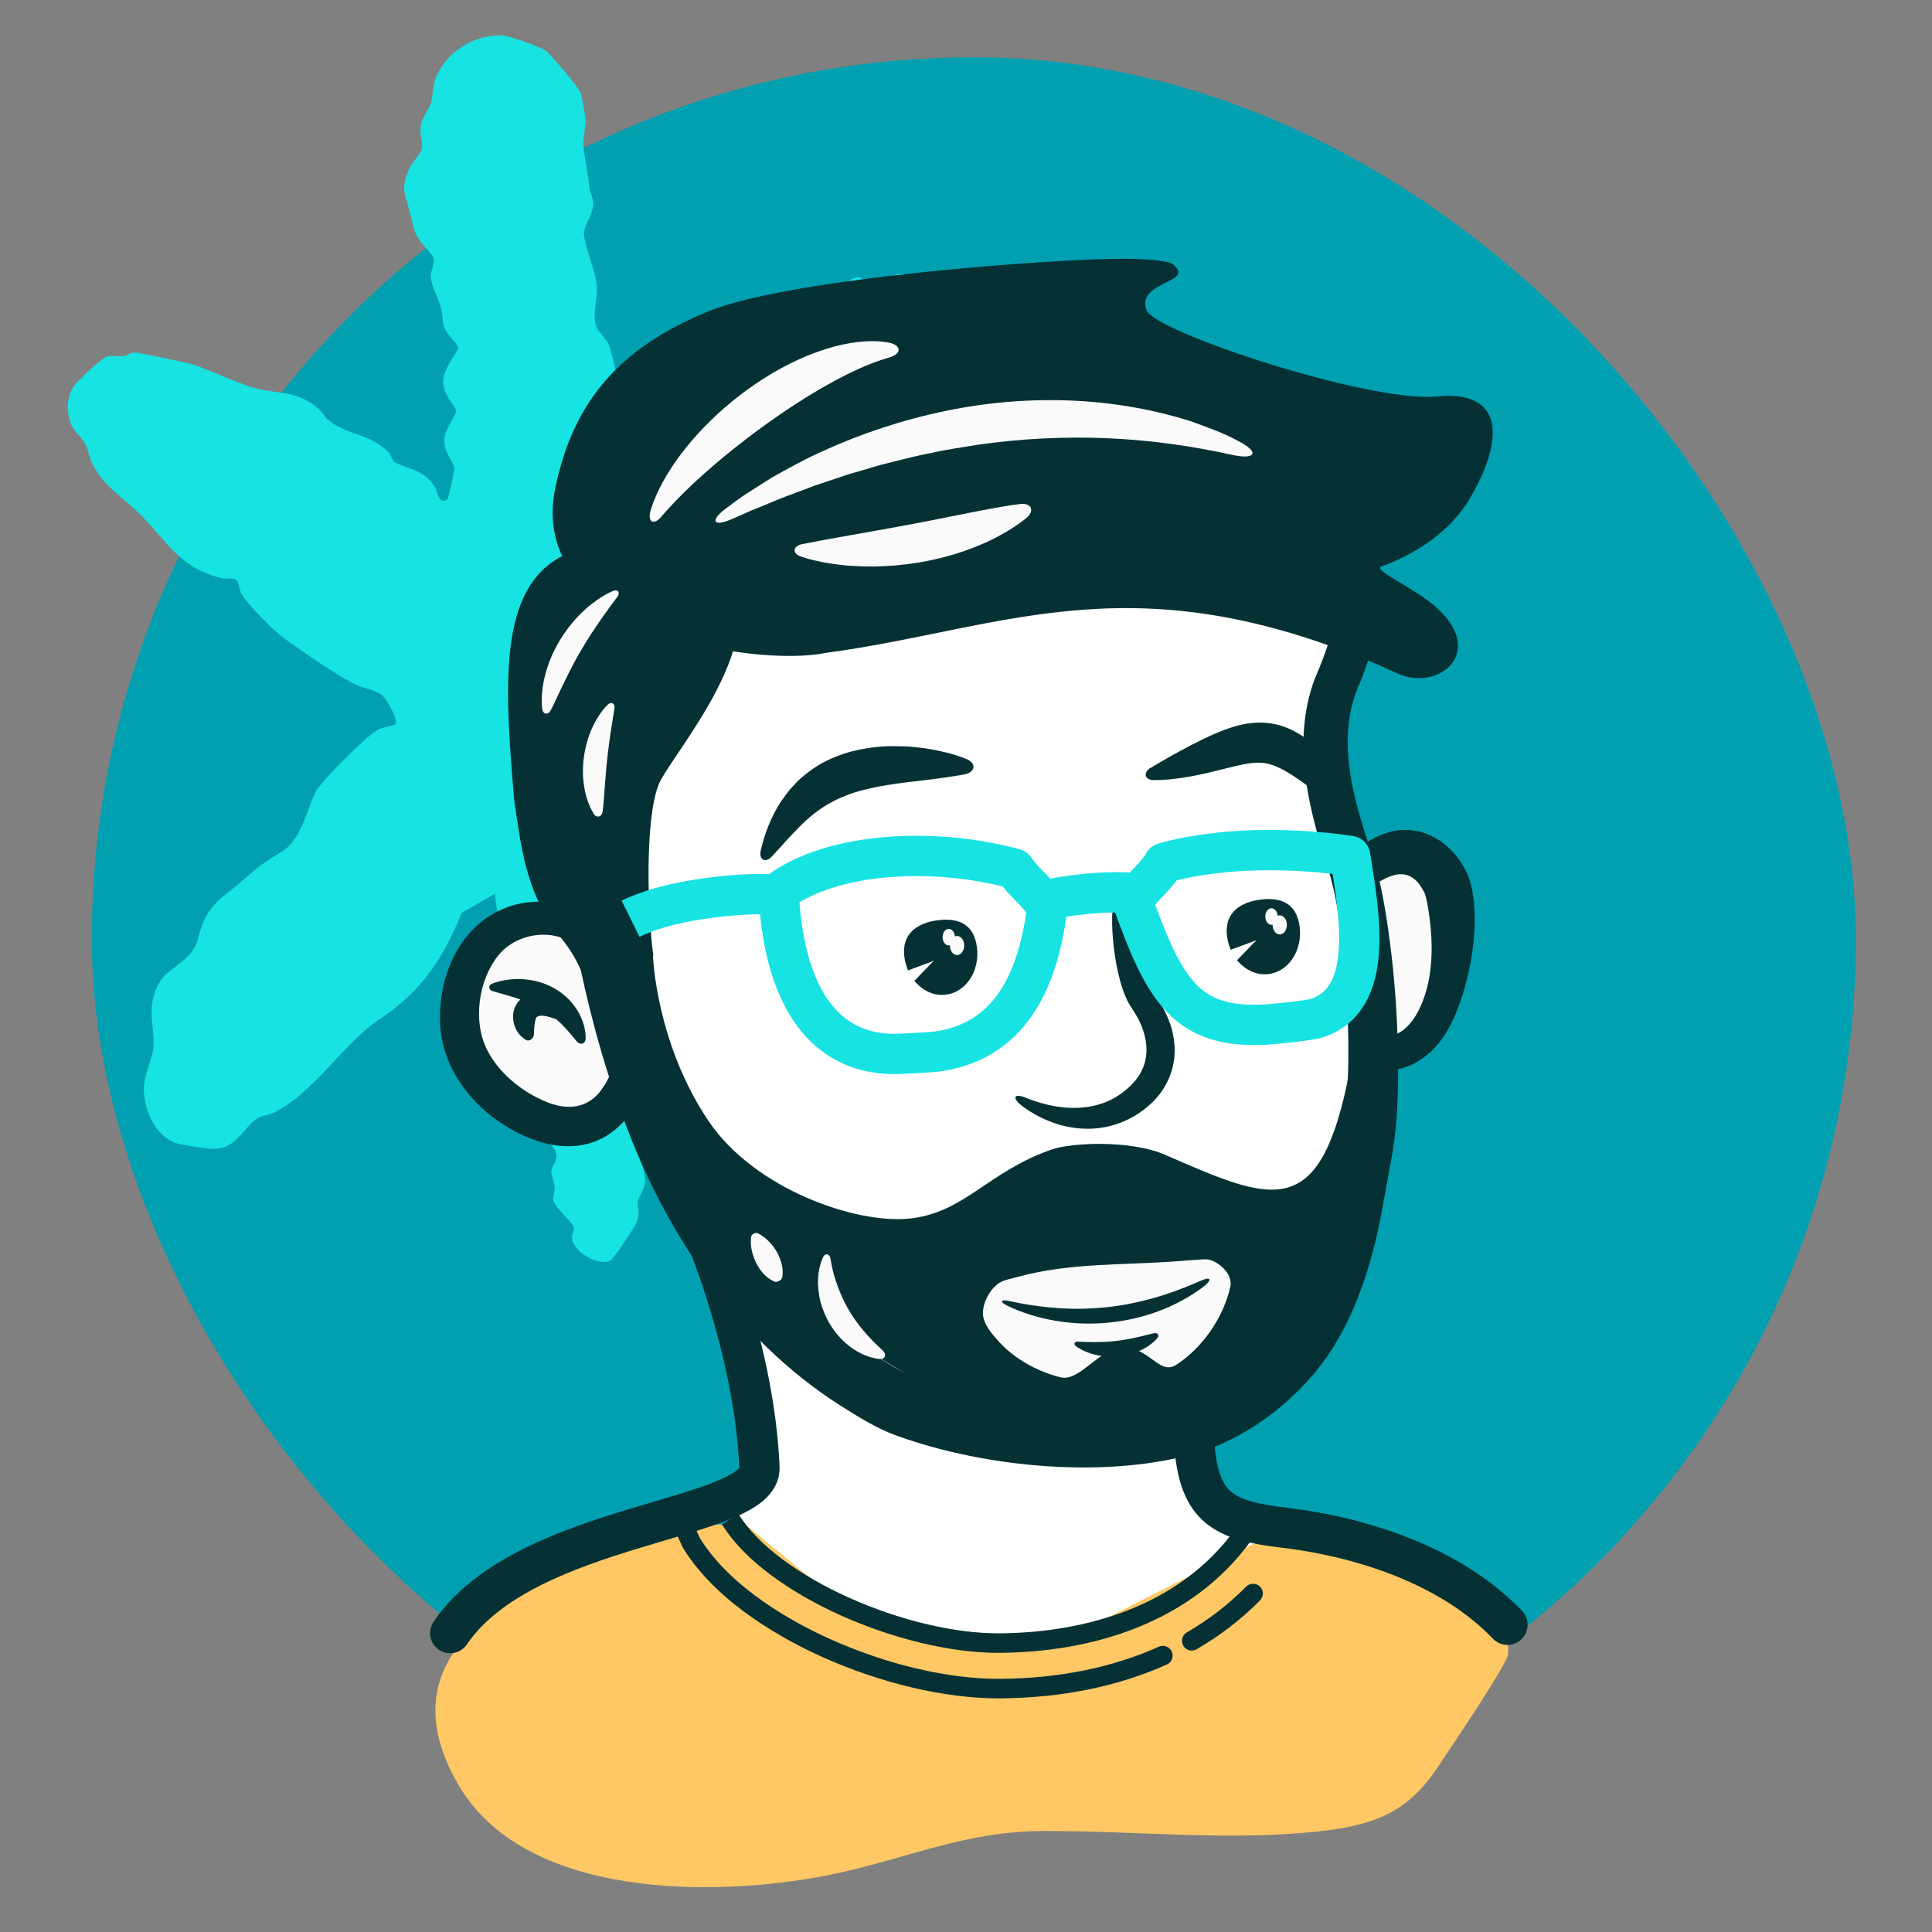 <svg xmlns="http://www.w3.org/2000/svg" id="LUNETT" viewBox="0 0 481.26 481.26"><rect x="0" y="0" width="481.26" height="481.26" fill="#808080" stroke="none"/><defs><style>      .cls-1, .cls-2, .cls-3, .cls-4, .cls-5 {        fill: none;      }      .cls-2, .cls-3 {        stroke-linecap: round;      }      .cls-2, .cls-3, .cls-4, .cls-5 {        stroke-linejoin: round;      }      .cls-2, .cls-3, .cls-5 {        stroke: #053135;      }      .cls-2, .cls-4 {        stroke-width: 10.04px;      }      .cls-3, .cls-5 {        stroke-width: 4.86px;      }      .cls-4 {        stroke: #17e3e3;      }      .cls-6 {        fill: #00a0b1;      }      .cls-7 {        fill: #fff;      }      .cls-8 {        fill: #17e3e3;      }      .cls-9 {        fill: #fafafa;      }      .cls-10 {        fill: #053135;      }      .cls-11 {        fill: #053135;      }      .cls-12 {        fill: #ffc864;      }    </style></defs><rect class="cls-6" x="22.86" y="14.27" width="439.43" height="439.43" rx="219.72" ry="219.72"></rect><rect class="cls-1" x="-48.62" y="-34.6" width="599.17" height="599.17"></rect><rect class="cls-1" x="19.41" y="24.28" width="453.82" height="453.82"></rect><path class="cls-8" d="M153.13,97.2c.18.31,1.85,1.45,2.46,2.55,1.35,2.43,2.96,10.4,2.68,13.1-.23,2.27-1.67,4.78-1.92,7.16,4.09.23,5.74-5.05,7.66-7.64,1.69-2.28,7.38-8.18,9.61-10.47,2.04-2.09,5.11-3.03,6.89-4.58,6.22-5.42,12.08-11.04,18.41-16.5,2.76-2.38,11.81-12.09,15.03-11.73.77.09,1.28.95,2.39.99,2.89.1,6.59-2.13,8.51-1.85,5.25.77,10.39,2.5,13.68,6.91,2.06,2.77,1.02,4.43,1.53,7.07.56,2.89,1.77,4.09,1.41,7.68-.25,2.42-1.85,3.89-2.18,5.48-.18.88.3,1.7.08,2.9-.93,5.02-13.64,19.93-17.52,24.6-3.56,4.27-10.73,11.74-15.05,15.08-1.73,1.34-4.47,2.2-6,3.56-.76.67-10.48,11.33-10.9,12.03-.86,1.41-1.22,3.58-2.07,5.13-.8,1.47-6.54,8.61-6.5,9.17.11,1.62,4.65,3.41,5.78,4.14,1.43.93,3.27,2.75,4.64,3.49,2.28,1.22,5.46,1.09,8.21,1.83,4.06,1.09,8.61,4.58,10.1,8.55.44,1.16.07,2.41.76,3.54.19.32,5.39,4.64,5.75,4.77,2.47.85,5.01.33,7.65,1.92.98.59,5.76,4.6,6.5,5.45,1.15,1.32.9,2.41,1.63,3.63,3.48,5.76,12.03,7.78,16,12.21,3.01,3.36,1.56,3.86,2.2,7.36.18.99,1.1,1.57,1.32,2.51.6,2.55-.21,5.84-1.1,8.27-.54,1.45-3.55,5.92-3.56,6.46-.05,2.26,2.3,4.26,3.21,5.86,2.56,4.51,1.26,9.51,2.03,14.47-1.85.68-4.16-.94-5.51-.91-1.23.02-2.8,1.55-4.55,1.17-2.77-.6-4.16-3.55-5.75-4.31-.34-.16-4.77-1.67-5.04-1.69-1.31-.08-2.23,1-3.43,1.3-5.55,1.39-10.43-1.37-14.69-4.67-3.19-2.47-7.96-8.01-11.28-9.76-2.37-1.25-6.16-1.92-9.3-3.61-3.61-1.95-8.8-4.46-12.03-6.62-4.74-3.16-9.99-8.96-15.01-11.77-2.16-1.21-5.08-1.95-7.35-3.16-3.2,3.87-.65,7.13-.29,10.84.29,3.04.19,6.46.52,9.98.22,2.35-1.31,4.72-.99,6.67.26,1.6,3.69,3.39,4.42,5.65.35,1.08.84,4.7.86,5.87.04,2.47-2.01,8.59-2.37,11.49-.27,2.17.58,3.82.42,5.64-.22,2.4-2.65,5.7-2.87,8.68-.31,4.32,2.77,7.39,2.43,11.45-.17,1.97-1.69,3.71-1.8,4.86-.15,1.61.68,2.36-.11,4.75-.41,1.24-5.69,9.16-6.56,9.73-2.79,1.83-9.53-2.09-9.7-5.48-.04-.82.48-1.61.49-2.39.01-1.54-4.78-4.88-5.15-7.22-.12-.73.47-2.04.36-3.26s-.88-2.69-.82-3.78,1.01-2.11,1.19-3.06c.45-2.31-1.42-3.24-2.2-5.24-1.12-2.87-2.03-7.93-3.34-10.51-1.72-3.38-6.56-5.94-6.29-10.36.08-1.38,1.04-2.82.96-4.37-.08-1.61-1.52-3.36-1.43-5.23.06-1.37,1.29-3.01,1.39-4.39.28-4.24-1.17-10.86-2.02-15.12-.72-3.6-2.26-7.11-2.27-10.88l-8.34,4.8c-4.66,11.5-10.05,19.58-20.41,26.47-9.41,6.26-16.11,18.33-26.72,23.47-1.06.51-2.37.5-3.31.99-3.99,2.11-5.43,8.33-12.16,7.83-1.65-.12-5.39-.73-7.13-1.04-6.2-1.1-9.18-7.89-9.45-13.54-.16-3.37,2.15-7.88,2.4-10.54.41-4.36-1.42-8.38.26-13.57s4.58-5.69,7.88-8.85,2.5-4.4,4.07-8.37c2.2-5.58,5.67-7.09,9.81-10.75,4.61-4.07,5.01-4.23,10.19-7.51,4.43-2.8,5.95-9.8,8.02-14.45,1.18-2.66,13.39-14.85,16.07-15.97.77-.32,3.74-.87,3.91-1.11.9-1.3-2.34-6.76-3.65-7.58-1.88-1.19-4.48-1.45-6.49-2.49-5.6-2.91-12.75-7.98-17.45-11.33-2.51-1.79-9.05-8.28-10.71-11.2-.49-.86-.73-3.08-1.31-3.47-.75-.49-2.43-.07-3.5-.33-10.97-2.67-13.63-9.34-20.66-16.16-3.86-3.74-8.81-6.91-11.45-11.98-1.03-1.99-1.09-3.53-1.92-5.25-.85-1.76-3.05-3.3-3.73-5.35-1.01-3.02-.98-5.95.58-8.74.73-1.32,7.29-7.51,8.49-7.77,1.36-.3,2.81.05,4.18-.12,1-.12,1.61-.9,2.83-.9.73,0,13.37,2.65,14.29,2.96,4.43,1.51,9.66,3.96,14.12,5.49,6.69,2.3,11.24.43,17.33,5.62.92.78,1.43,1.9,2.08,2.47,4.86,4.31,10.41,3.34,15.46,8.44.59.59.56,1.95,1.59,2.47,3.26,1.67,7.22,1.78,9.77,6,.56.93,1.05,4.73,3.15,3.13.31-.24,1.8-7.11,1.75-7.63-.2-2.07-2.77-3.9-2.47-7.55.18-2.18,2.97-5.97,2.91-6.86-.07-1.11-3.41-3.93-3.2-7.64.17-3.03,3.85-7.61,3.78-8.05-.15-1-2.95-3.27-3.53-5.1-.5-1.57-.44-3.58-.94-5.27-.62-2.08-2.14-5.05-2.41-6.92-.25-1.69,1.11-3.58.66-5.16-.22-.78-3.66-3.97-4.46-6.09-.85-2.24-1.3-5.18-2.18-7.86-1.07-3.28-.85-4.9.56-8.09.71-1.59,2.96-4.01,3.19-4.97.36-1.51-.67-3.7-.27-5.97.36-2.03,2.08-4.02,2.54-5.63.55-1.9.25-3.82,1.28-6.33,2.66-6.47,9.44-10.59,16.39-10.43,1.61.04,9.19,2.74,10.71,3.66,1.21.74,8.6,9.54,8.91,10.7.27,1,1.15,5.54,1.2,6.49.13,2.34-.86,4.79-.46,7.59.49,3.42,1.06,5.7,1.43,9.57.12,1.28.96,2.32.96,3.86,0,2.6-2.5,5.96-2.34,7.53.4,4.07,2.89,9,3.23,13.09.22,2.76-.89,5.9-.41,8.99.4,2.59,3,3.85,3.68,6.36.25.9,1.5,5.64,1.54,6.15.12,1.3-1,3.28-.36,4.39Z"></path><path class="cls-12" d="M114.94,409.02c-7.37,9.03-9.55,20.35-.79,35.5,16.54,28.61,63.93,28.1,91.75,22.66,19.22-3.76,33.61-10.99,53.86-11.08,22.43-.1,46.25,2.54,68.5.12,13.9-1.52,22.37-4.62,29.88-16.03,2.47-3.75,17.11-25.25,17.5-28.08,1.84-13.21-31.46-23.83-43.43-30.11,0,0-170.11-2.49-170.11-2.49-14.94,8.17-36.49,16.44-47.16,29.52Z"></path><polygon class="cls-7" points="179.78 141.63 149.96 204.29 160.47 282.55 181.49 315.26 189.18 365.57 179.89 374.96 212.58 401.93 261.8 410.03 320.12 380.58 299.47 372.5 295.03 354.47 340.48 293.03 339.19 234.66 331.01 185.6 336.85 150.56 179.78 141.63"></polygon><ellipse class="cls-9" cx="349.06" cy="236.46" rx="13.52" ry="21.29"></ellipse><ellipse class="cls-9" cx="137.1" cy="253.8" rx="20.43" ry="25.32"></ellipse><path class="cls-11" d="M357.8,151.31c-5.64-5.04-15.93-9.2-13.69-10.21,9.25-3.34,17.56-9.23,22.13-17.1,8.62-14.84,8.47-27.14-8.87-25.19-17.35,1.17-69.69-16.13-71.74-21.5-2.82-7.37,12.56-6.77,6.46-11.53-1.03-.8-6.54-1.27-11.31-1.32-16.44-.18-83.76,4.67-104.32,13.09-22.09,9.04-33.65,22.43-38.13,43.95-7.48,35.89,49.81,44.85,67.54,41.11,45.36-6.08,77.61-24.3,142.66,5.32,10.03,4.18,21.71-5.48,9.27-16.6Z"></path><path class="cls-11" d="M154.81,232.75c10.62,35.44,23.44,71.71,51.95,96.37,5.44,4.7,11.55,8.99,17.83,12.5,5.29,2.73,10.93,4.29,16.9,5.71,17.75,3.8,42.38,5.98,59.03-1.7,19.12-9.32,27.03-27.02,30.99-47.35,1.79-8.95,4.03-18.21,4.18-27.5.39-9.29.14-18.77-.58-28.14-.78-9.02-1.81-18.62-4.54-27.07-4.79-14.69-8.73-30.92-3.18-46.17,1.7-4.05,3.59-8.61,4.47-12.88,1.97-8.84.29-17.64-2.11-26.37,0,0,11.46-2.42,11.46-2.42,2.34,15.04,3.76,27.6-2.4,42.19-6.12,13.39-2.03,28.16,2.63,41.9,1.79,5.06,2.78,10.07,3.64,14.99,2.39,14.74,3.41,29.41,3.14,44.39-.13,5-.41,10.01-1.25,15.28-.66,3.59-1.91,10.82-2.6,14.4-2.64,14.64-7.68,30.99-18.25,42.66-7.21,8.07-16.55,14.65-26.82,18.05-22.85,7.03-53.83,4.07-76.05-4.01-4.91-1.77-9.72-4.79-14.11-7.58-25.92-16.58-43.66-43.31-53.99-71.79-5.13-13.86-8.94-28.26-11.71-42.69,0,0,11.38-2.77,11.38-2.77h0Z"></path><path class="cls-11" d="M161.4,258.65c1.34,9.28-2.21,19.41-10.62,24.46-8.69,5.05-19.22,1.41-26.7-3.87-7.16-4.9-13.17-13.03-14.26-22.04-1.36-11.9,3.63-25.68,15.23-30.68,8.55-3.79,19.94-2.03,25.53,5.95,0,0-5.81,4.47-5.81,4.47-5.12-6.15-15.8-5.05-20.65,1.07-4.94,6.11-6.44,16.48-2.73,23.6,2.75,5.48,8.36,10.19,14.16,12.63,5.43,2.47,11.04,2.09,14.51-3.14,2.41-3.27,3.39-7.5,3.2-11.59,0,0,8.12-.86,8.12-.86h0Z"></path><path class="cls-10" d="M189.51,211.81c.9-3.82,2.35-8.06,5.07-12.21.71-1.01,1.47-2.04,2.28-3.05.9-.94,1.77-1.95,2.79-2.83,2.04-1.76,4.35-3.35,6.84-4.49,4.99-2.35,10.32-3.22,15.18-3.37,1.21,0,2.41.02,3.59.05,1.18.01,2.31.18,3.44.29,2.25.21,4.36.64,6.36,1.1,1.93.42,3.7,1,5.48,1.69,2.81,1.05,2.49,3.38-.36,3.93-1.13.21-2.28.4-3.44.55-1.16.17-2.32.37-3.49.51-2.35.25-4.69.62-7.05.84-4.67.61-9.26,1.3-13.31,2.58-3,.96-5.77,2.25-8.35,4.01-2.6,1.73-4.98,4.03-7.31,6.53-.4.43-.82.84-1.21,1.28-.39.44-.79.89-1.19,1.35-.8.88-1.62,1.77-2.49,2.72-1.63,1.79-3.39.94-2.83-1.47Z"></path><path class="cls-10" d="M122.66,245c1.79-.69,3.92-1.09,6.23-1.12,2.31-.02,4.81.38,7.19,1.34,2.38.95,4.6,2.51,6.24,4.42,1.66,1.9,2.71,4.09,3.22,6.1.21.99.39,1.9.34,2.88,0,1.51-1.39,1.79-2.24.76-1.35-1.67-2.68-3.26-4.14-4.64-1.45-1.38-3.04-2.56-4.77-3.53-1.27-.74-2.68-1.32-4.12-1.9-1.46-.53-2.98-1.02-4.55-1.46-1.07-.3-2.17-.6-3.31-.94-1.11-.33-1.22-1.5-.09-1.91Z"></path><path class="cls-10" d="M286.63,191.28c3.12-1.9,6.58-3.85,10.33-5.8,1.88-.97,3.84-1.94,5.96-2.84,2.13-.9,4.43-1.76,7.12-2.28,2.67-.51,5.88-.54,8.76.33,2.89.85,5.3,2.3,7.25,3.83,3.9,3.12,6.54,6.57,8.67,9.83,1.01,1.59,1.88,3.12,2.63,4.78,1.2,2.59-.61,4.08-2.96,2.62-3.72-2.34-7.37-5.13-10.93-7.6-1.77-1.23-3.53-2.33-5.16-3.05-.82-.39-1.59-.62-2.34-.83-.75-.15-1.49-.27-2.28-.28-2.33-.08-5.46.7-8.75,1.53-3.3.84-6.77,1.68-10.23,2.2-2.37.36-4.76.62-7.21.61-2.37.03-2.84-1.87-.88-3.07Z"></path><path class="cls-10" d="M255.61,273.49c4.59,1.83,10.05,3.04,15.34,2.24,2.63-.4,5.18-1.26,7.42-2.71,2.25-1.44,4.29-3.34,5.57-5.44.6-1.08,1.08-2.2,1.36-3.38.23-1.19.36-2.41.26-3.66-.2-2.5-1.05-5.06-2.38-7.38-.31-.59-.68-1.15-1.05-1.71l-.69-1.09-.39-.64-.29-.61c-.8-1.63-1.27-3.14-1.7-4.64-.82-2.99-1.3-5.84-1.62-8.56-.29-2.62-.47-5.09-.4-7.64.03-2,.58-3.06,1.12-3.04.56.02,1.1.88,1.62,2.7.81,2.89,1.72,5.9,2.71,8.9.99,2.98,2.09,6.07,3.45,8.66l.52.88c.17.28.35.47.51.71l.83,1.08c.3.37.57.76.83,1.17,1.09,1.58,1.97,3.34,2.67,5.2.71,1.85,1.14,3.86,1.27,5.92.09,1.03.02,2.07-.05,3.11-.16,1.03-.3,2.07-.63,3.07-.86,2.99-2.57,5.7-4.67,7.79-2.11,2.09-4.51,3.68-7.14,4.85-2.63,1.15-5.46,1.78-8.23,1.88-2.77.11-5.48-.27-8-1-3.44-1.02-6.6-2.65-9.34-4.73-2.64-2.1-1.75-3.16,1.1-1.94Z"></path><path class="cls-11" d="M333.94,216.49c2.42-4.17,6.2-7.04,10.76-8.77,9-3.32,17.45,2.12,21.01,10.4,3.96,10.47.24,30.1-5.7,39.45-4.09,6.58-11.97,11.37-19.75,7.77-1.23-.61-2.44-1.33-3.58-2.62l6.79-5.69c1.07,1.11,3.08,1.16,4.57.45,1.86-.78,3.55-2.74,4.66-4.55,4.84-8.26,4.48-19.25,2.74-28.35,0,0-.22-.98-.22-.98l-.23-.78c-.06-.25-.1-.12-.11-.32-3.32-6.82-7.95-5.26-13.26-1.61-.14.07-.04,0-.05-.09,0,0-7.62-4.3-7.62-4.3h0Z"></path><path class="cls-11" d="M128.08,199.21c-2.42-28.54-4.08-52.89,12.39-60.91,12.1-5.89,29.8-6.86,39.31,3.33,14.84,15.91-12.77,46.56-15.67,53.71-3.56,8.79-2.78,32.45-1.38,42.6.33,2.38-17.37,5.17-18.11,3.55-3.03-6.64-5.67-8.24-8.09-12.33-5.85-9.91-6.81-18.79-8.46-29.96Z"></path><path class="cls-10" d="M138.41,253.84c-1.04-.38-2.09-.7-2.99-.81-.44-.05-.83-.03-1.1.03-.28.07-.44.16-.58.26-.04.05.03.07-.01.04,0-.04-.15.08-.25.4-.22.59-.36,1.57-.41,2.5-.05.47-.04.9-.08,1.44-.02.76-.94,1.87-1.93,1.37-1.47-.82-2.6-2.28-3.06-4.16-.22-.94-.31-2.01,0-3.21.3-1.22,1.17-2.56,2.34-3.29.42-.29.92-.49,1.38-.67.44-.13.88-.23,1.33-.26.89-.08,1.78.03,2.54.3,1.54.53,2.61,1.5,3.33,2.54.49.72.85,1.5.99,2.35.16.83-.87,1.42-1.51,1.18Z"></path><path class="cls-11" d="M162.66,238.22s.77,21.74,13.93,41.16c11.41,16.83,36.77,25.69,50.27,24.13,13.51-1.56,19.09-11.51,34.95-17.12,5.15-1.82,19.88-2.44,28.39,1.26,26.03,11.32,37.93,16.9,45.31-17.53,1.37-6.37.03-25.39,1.03-27.71,4.6-10.62,8.9,29.41,8.9,29.41l-4.97,21.21-17.21,36.38-28.24,25.06-59.78-6.4-35.11-21.29-30.49-31.74-24.83-53.13,17.84-3.7Z"></path><path class="cls-2" d="M375.51,404.72c-17.24-17.97-44.53-22.87-55.39-24.14-15.56-1.81-21.26-5.01-22.61-20.45-1.4-16.07.49-31.85,7.31-46.72"></path><path class="cls-2" d="M160.04,275.34c15.22,25.61,27.89,60.76,29.14,90.23.57,13.4-58.13,13.39-77.03,41.23"></path><path class="cls-9" d="M180.96,126.56c.86-.63,1.73-1.28,2.6-1.93.44-.32.89-.65,1.34-.97.47-.3.93-.61,1.4-.91,1.89-1.22,3.84-2.46,5.85-3.72,4.11-2.32,8.44-4.73,13.09-6.78,9.26-4.21,19.52-7.66,30.15-9.85,10.62-2.24,21.61-3.09,32.08-2.59,10.48.48,20.41,2.36,29.01,5.07,4.09,1.53,7.97,2.79,11.63,4.8,5.85,2.91,4.81,4.95-1.27,3.61-9.7-2.15-20.13-3.66-30.85-4.12-10.71-.48-21.7.09-32.34,1.6-3.94.66-7.91,1.19-11.82,2.1-3.95.72-7.81,1.8-11.71,2.74-1.94.5-3.84,1.13-5.76,1.67l-2.88.83c-.95.29-1.89.64-2.83.95-1.89.63-3.77,1.26-5.65,1.88-1.85.7-3.69,1.4-5.53,2.09-2.55.88-4.99,1.99-7.5,3-1.24.53-2.52.99-3.75,1.55-1.23.55-2.47,1.1-3.72,1.65-4.84,2.14-5.85.54-1.57-2.66Z"></path><path class="cls-9" d="M162.05,127.19c1.44-4.75,4.22-9.62,7.7-14.24,3.52-4.6,7.78-9,12.51-12.87,4.72-3.89,9.92-7.26,15.27-9.87,5.36-2.58,10.89-4.42,16.17-5.01,2.53-.28,4.97-.33,7.42.09,1.92.31,2.79,1.17,2.73,1.91-.06.78-.96,1.46-2.55,1.91-5.11,1.47-10.18,3.95-15.27,6.79-5.08,2.85-10.13,6.15-14.94,9.59-7.13,5.13-14.09,10.76-20.23,16.72-2.1,2.04-4.11,4.17-6.07,6.42-1.77,2.23-3.57,1.6-2.73-1.44Z"></path><path class="cls-3" d="M289.67,412.41c-11.76,5.29-25.45,8.11-40.53,8.22-.16,0-.32,0-.49,0-12.96,0-28.53-3.67-42.82-10.1-9.04-4.06-25.42-12.87-33.58-26.16l-2.74-5.87"></path><path class="cls-3" d="M312.14,396.94c-4.48,4.55-9.6,8.49-15.27,11.78"></path><path class="cls-5" d="M181.91,378.44c10.26,16.71,43.54,31.02,67.15,30.85,21.88-.16,46.23-6.94,60.71-27.08"></path><path class="cls-9" d="M153.76,148.7c-2.65,3.51-5.65,7.7-8.31,12.11-2.69,4.39-4.9,9.06-6.79,13.09-.43.98-.9,1.9-1.37,2.85-.74,1.5-2.1,1.33-2.26-.41-.51-5.53,1.37-11.9,4.58-17.09,2.38-3.86,5.52-7.31,9.11-9.79.6-.44,1.24-.82,1.89-1.2.63-.38,1.31-.71,2-1.01,1.32-.6,1.97.33,1.16,1.45Z"></path><path class="cls-9" d="M153.07,176.37c-.58,3.52-1.23,7.53-1.69,11.57-.49,4.04-.69,8.11-1,11.68-.06.86-.16,1.68-.28,2.55-.18,1.35-1.5,1.71-2.24.49-2.35-3.89-3.09-9.21-2.41-14.1.5-3.63,1.72-7.22,3.67-10.2.32-.51.68-1,1.06-1.48.37-.48.78-.93,1.23-1.36.84-.85,1.81-.26,1.65.85Z"></path><path class="cls-9" d="M206.86,313.47c.56,3.73,1.88,7.79,3.83,11.51,1.94,3.76,4.65,6.99,7.27,9.61.66.59,1.26,1.23,1.94,1.83,1.04.97.65,2.28-.93,2.1-2.48-.3-5.06-1.41-7.28-3.11-2.23-1.69-4.1-3.95-5.44-6.41-.97-1.84-1.71-3.81-2.12-5.84-.36-2.03-.52-4.09-.21-6.06.06-.67.24-1.34.4-1.99.15-.65.4-1.29.69-1.9.52-1.2,1.63-.91,1.84.25Z"></path><path class="cls-9" d="M188.74,307.19c3.51,1.76,6.1,5.81,6.23,9.56,0,.46,0,.89-.1,1.39-.12.76-1.33,1.4-2.02,1.09-2.18-1.01-3.56-2.79-4.52-4.69-.69-1.42-1.17-2.98-1.29-4.65-.03-.58-.04-1.16.06-1.81.08-.62,1.08-1.15,1.63-.88Z"></path><path class="cls-9" d="M199.74,135.56c7.24-1.45,15.87-2.86,24.48-4.46,8.63-1.55,17.21-3.45,24.63-4.75,1.78-.33,3.49-.59,5.27-.8,2.79-.35,3.75,1.71,1.51,3.52-7.15,5.72-17.13,9.48-26.95,11.08-7.31,1.18-14.86,1.33-21.94.2-1.21-.17-2.41-.43-3.61-.7-1.2-.26-2.38-.6-3.56-1-2.29-.72-2.1-2.61.16-3.09Z"></path><path class="cls-9" d="M306.49,320.43c-1.7,7.82-7.09,15.48-13.57,19.59-4.12,2.62-6.64-4.51-13.16-4.28-6.36.23-10.82,8.74-15.81,7.3-5.67-1.48-11.15-4.52-15.06-8.75-1.8-2.04-4.05-4.42-4.05-7.34.06-2.46,1.51-5.24,3.33-6.82,1.58-1.42,3.74-1.54,5.61-2.13,12.93-3.49,26.08-2.8,39.29-3.82,1.67-.08,3.17-.3,4.88-.35,1.34-.07,2.69-.37,4.04.22,2.32.97,4.98,3.54,4.52,6.32v.06Z"></path><path class="cls-11" d="M251.24,324.05c6.27,1.4,14.13,2.39,21.97,1.78,7.86-.48,15.57-2.6,21.75-5.07,1.5-.58,2.89-1.18,4.32-1.79,2.22-1.01,2.73-.25.79,1.31-3.11,2.43-6.88,4.57-10.99,6.15-4.11,1.58-8.56,2.63-12.96,3.04-6.55.64-13.27-.05-19.28-1.91-2.06-.63-4.07-1.4-5.99-2.34-1.87-.92-1.56-1.62.4-1.17Z"></path><path class="cls-11" d="M268.44,334.2c2.64.12,5.68.22,8.66-.08,2.99-.26,5.93-.92,8.49-1.57.62-.15,1.21-.31,1.84-.44.97-.23,1.49.51.79,1.31-2.25,2.51-6.03,4.16-9.76,4.46-2.77.25-5.61-.17-8.04-1.21-.83-.36-1.63-.77-2.37-1.31-.72-.51-.42-1.21.4-1.17Z"></path><path class="cls-4" d="M193.95,222.2c13.65-10.11,39.1-11.15,58.76-5.8,2.41,3.48,5.79,5.96,8.2,9.45-2,15.93-7.82,33.07-26.97,36.01-1.91.29-6.98.5-9.09.63-19.59,1.16-29.65-14.43-30.9-40.29Z"></path><path class="cls-4" d="M289.92,214.95c15.95-4.45,34.93-3.47,46.41-1.72,2.39,14.88,6.04,35.51-8.13,40.33-2.02.69-11.1,1.59-13.74,1.7-19.09.77-24.5-8.88-32.31-30.62,2.37-4.04,5.41-5.65,7.78-9.69Z"></path><path class="cls-4" d="M261.56,224.06c5.11-1.29,20.31-3.01,25.72-.52"></path><path class="cls-4" d="M194.43,223.38c.1-1.4-24.35-.94-37.35,5.48"></path><g><path class="cls-11" d="M243.37,236.06c-.71-5.86-4.62-7.46-9.62-6.85s-9.2,3.18-8.49,9.05c.71,5.86,5.34,10.13,10.34,9.52,5-.61,8.48-5.85,7.77-11.72Z"></path><ellipse class="cls-9" cx="236.34" cy="233.45" rx="1.54" ry="2.06"></ellipse><ellipse class="cls-9" cx="238.4" cy="235.53" rx="1.78" ry="2.38"></ellipse><polygon class="cls-7" points="224.47 242.37 232.58 239.35 227.71 244.38 224.47 242.37"></polygon></g><g><path class="cls-11" d="M323.75,230.92c-.71-5.86-4.62-7.46-9.62-6.85-5,.61-9.2,3.18-8.49,9.05.71,5.86,5.34,10.13,10.34,9.52,5-.61,8.48-5.85,7.77-11.72Z"></path><ellipse class="cls-9" cx="316.72" cy="228.31" rx="1.54" ry="2.06"></ellipse><ellipse class="cls-9" cx="318.78" cy="230.39" rx="1.78" ry="2.38"></ellipse><polygon class="cls-7" points="304.85 237.23 312.96 234.21 308.09 239.24 304.85 237.23"></polygon></g></svg>